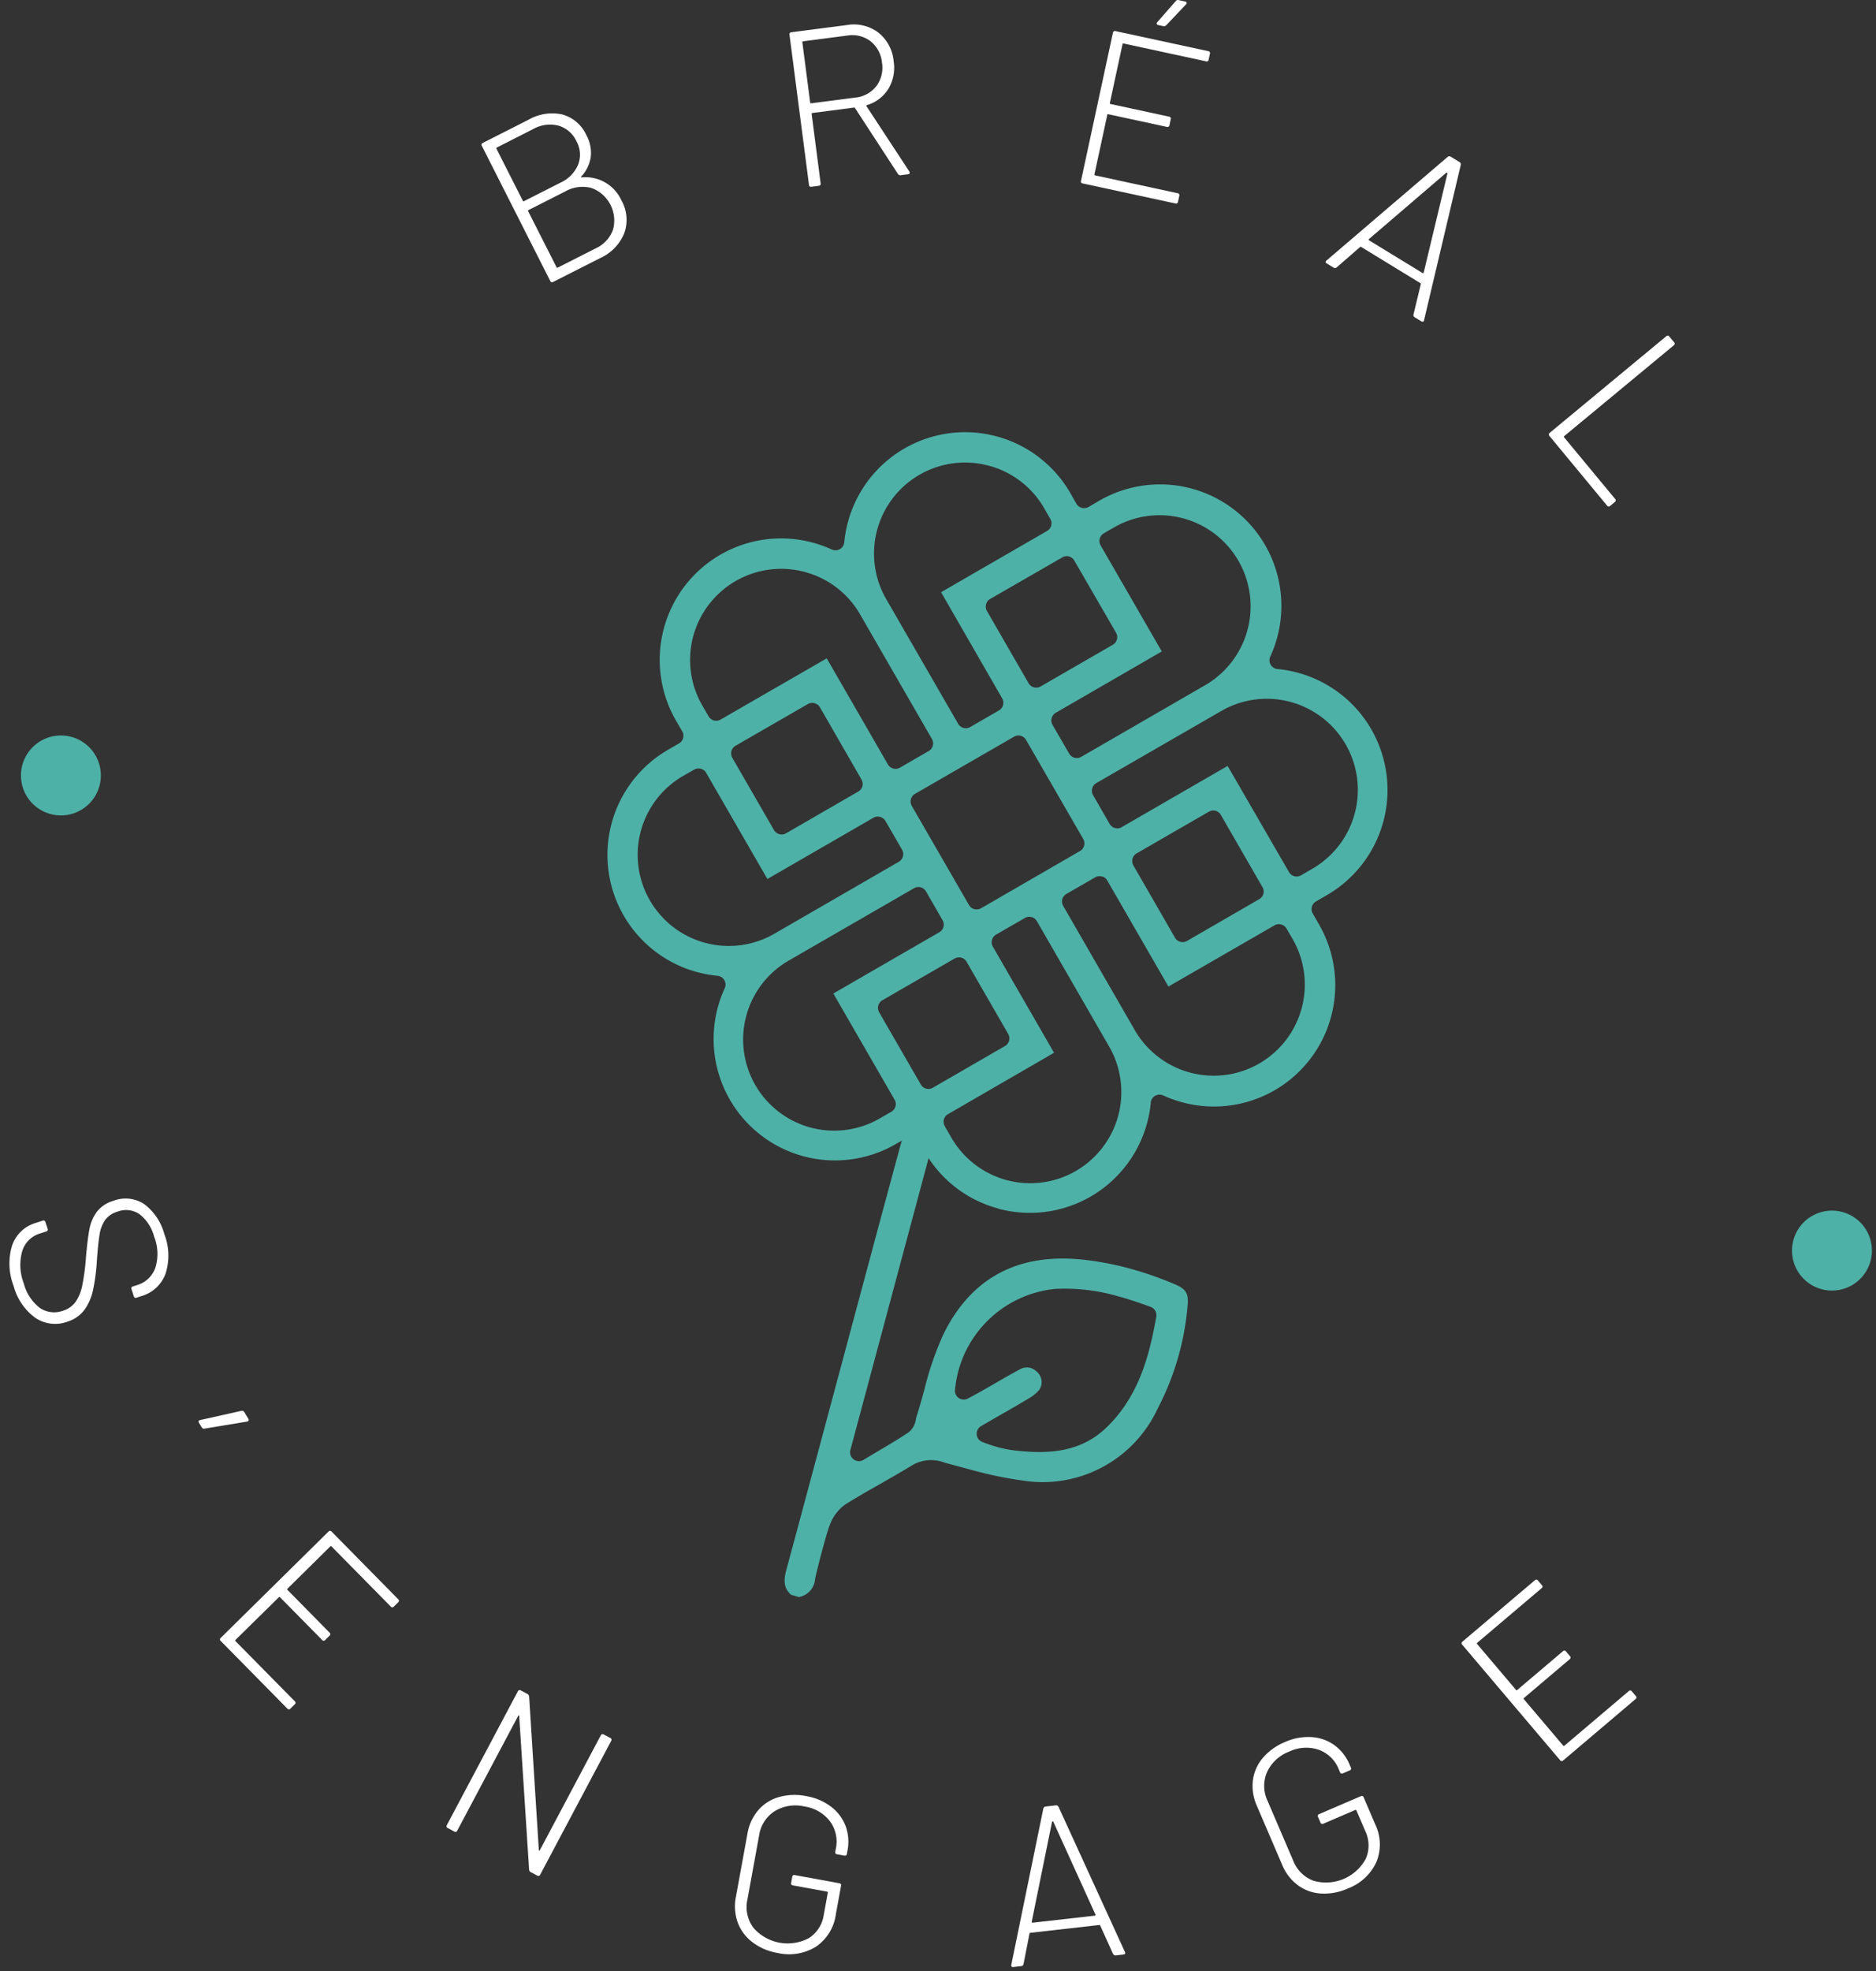 <svg xmlns="http://www.w3.org/2000/svg" xmlns:xlink="http://www.w3.org/1999/xlink" width="200" height="210" viewBox="0 0 200 210">
  <rect x="0" y="0" width="200" height="210" fill="#333333" stroke="none"/>
  <defs>
    <clipPath id="clip-lp_marque_PE24_engagement_rse_logo">
      <rect width="200" height="210"/>
    </clipPath>
  </defs>
  <g id="lp_marque_PE24_engagement_rse_logo" clip-path="url(#clip-lp_marque_PE24_engagement_rse_logo)">
    <g id="lp_marque_PE24_engagement_rse_logo-2" data-name="lp_marque_PE24_engagement_rse_logo" transform="translate(1 0)">
      <g id="logo" transform="translate(1.234 46.046)">
        <path id="Tracé_45032" data-name="Tracé 45032" d="M170.718,175.911a12.855,12.855,0,0,1-7.858-6.03l-.664-1.16a.945.945,0,0,0-1.289-.345l-1.158.671a12.938,12.938,0,0,1-18.222-16.609.934.934,0,0,0-.61-1.3.839.839,0,0,0-.153-.029,13.135,13.135,0,0,1-2.147-.387,12.936,12.936,0,0,1-3.122-23.7l1.162-.673a.941.941,0,0,0,.344-1.282l-.67-1.154a12.939,12.939,0,0,1,14.562-18.963,13.154,13.154,0,0,1,2.053.739.917.917,0,0,0,.146.051.935.935,0,0,0,1.151-.65.953.953,0,0,0,.031-.171,12.941,12.941,0,0,1,24.085-5.267l.663,1.162a.949.949,0,0,0,1.289.345l1.155-.674a12.939,12.939,0,0,1,18.226,16.61.934.934,0,0,0,.61,1.3.885.885,0,0,0,.153.029,13.192,13.192,0,0,1,2.147.387,12.941,12.941,0,0,1,3.107,23.711l-1.15.664a.94.94,0,0,0-.343,1.281l.665,1.162a12.934,12.934,0,0,1-14.554,18.965,13.159,13.159,0,0,1-2.053-.739.886.886,0,0,0-.146-.051.935.935,0,0,0-1.149.653.959.959,0,0,0-.03.168,12.94,12.94,0,0,1-16.234,11.3m-5.382-10.076a.933.933,0,0,0-.348,1.272l0,.008.666,1.153a9.71,9.71,0,1,0,16.864-9.63l-.044-.078-7.661-13.281a.936.936,0,0,0-1.278-.345h0l-3.075,1.772a.938.938,0,0,0-.343,1.281l6.524,11.309Zm-2.907-24.167a.93.93,0,0,0-.714.095l-13.282,7.665a9.709,9.709,0,0,0,9.541,16.913c.056-.032.112-.064.168-.1l1.156-.665a.951.951,0,0,0,.44-.572.929.929,0,0,0-.1-.714l-6.526-11.308,11.3-6.529a.937.937,0,0,0,.345-1.278v0l-1.767-3.071a.94.94,0,0,0-.572-.44m4.333,7.5a.922.922,0,0,0-.712.094l-7.7,4.442a.937.937,0,0,0-.345,1.279v0l4.443,7.7a.938.938,0,0,0,1.281.343l7.692-4.444a.934.934,0,0,0,.347-1.275l0-.006-4.442-7.7a.919.919,0,0,0-.565-.436m14.993-8.648a.942.942,0,0,0-.711.09l-3.071,1.765a.94.94,0,0,0-.44.572.928.928,0,0,0,.1.714l7.657,13.281a9.713,9.713,0,0,0,16.819-9.72l-.674-1.153a.939.939,0,0,0-1.279-.343l-11.309,6.521-6.521-11.3a.93.93,0,0,0-.571-.437m-42.763-11.466a.929.929,0,0,0-.708.091l-1.162.663a9.712,9.712,0,0,0,9.707,16.825l13.276-7.671a.939.939,0,0,0,.344-1.286l-1.772-3.063a.943.943,0,0,0-1.283-.34l-11.3,6.525-6.529-11.311a.926.926,0,0,0-.571-.437m34.115-3.512a.931.931,0,0,0-.712.093l-10.566,6.095a.934.934,0,0,0-.347,1.275l0,.006,6.1,10.565a.935.935,0,0,0,1.275.347l.006,0,10.554-6.1a.934.934,0,0,0,.347-1.275l0-.006-6.1-10.562a.924.924,0,0,0-.569-.437m20.772,7.99a.927.927,0,0,0-.713.1l-7.7,4.44a.933.933,0,0,0-.348,1.272l0,.008,4.44,7.705a.938.938,0,0,0,1.281.343l7.7-4.452a.93.93,0,0,0,.352-1.266l-.008-.015-4.438-7.694a.932.932,0,0,0-.57-.439m-42.754-11.463a.938.938,0,0,0-.714.095l-7.7,4.439a.938.938,0,0,0-.343,1.281l4.443,7.706a.938.938,0,0,0,1.281.343l7.7-4.451a.932.932,0,0,0,.348-1.272l0-.008-4.428-7.69a.924.924,0,0,0-.569-.439m-1.052-13.988a9.708,9.708,0,0,0-10.928,14.223l.674,1.163a.944.944,0,0,0,.57.435.929.929,0,0,0,.714-.095l11.312-6.522,6.523,11.305a.936.936,0,0,0,1.278.345h0l3.069-1.774a.934.934,0,0,0,.347-1.275l0-.006-7.66-13.276a9.637,9.637,0,0,0-5.892-4.518m51.616,31.972a.93.93,0,0,0,.57.439.955.955,0,0,0,.715-.095l1.158-.671a9.706,9.706,0,1,0-9.62-16.861l-.089.052-13.277,7.655a.935.935,0,0,0-.347,1.275l0,.005,1.77,3.072a.936.936,0,0,0,1.278.345h0l11.3-6.526Zm-24.866-16.972a.926.926,0,0,0-.437.569.939.939,0,0,0,.093.715l1.777,3.07a.945.945,0,0,0,.572.434.926.926,0,0,0,.712-.093l13.271-7.67a9.708,9.708,0,0,0-9.708-16.814l-1.153.668a.934.934,0,0,0-.347,1.275l0,.005,6.525,11.306Zm-7.145-26.327a9.7,9.7,0,0,0-10.927,14.218l7.67,13.285a.939.939,0,0,0,1.281.343l3.065-1.771a.935.935,0,0,0,.347-1.275l0-.006-6.516-11.314,11.3-6.526a.934.934,0,0,0,.347-1.275l0-.006-.663-1.153a9.667,9.667,0,0,0-5.9-4.521m8.561,9.666a.928.928,0,0,0-.712.1l-7.7,4.434a.936.936,0,0,0-.345,1.278v0l4.441,7.7a.934.934,0,0,0,1.275.347l.006,0,7.7-4.445a.936.936,0,0,0,.345-1.279v0l-4.451-7.691a.928.928,0,0,0-.562-.437" transform="translate(-66.5 -93.188)" fill="#4eb1a7"/>
        <path id="Tracé_45033" data-name="Tracé 45033" d="M167.963,290.838c-.72-.629-.861-1.384-.523-2.63,1.268-4.686,3.869-14.386,5.67-21.1,2.646-9.87,5.478-20.433,7.363-27.309a4.363,4.363,0,0,0,.144-.772l3.173.89-9.516,35.492a.941.941,0,0,0,1.39,1.051l1.4-.835c1.243-.734,2.357-1.388,3.431-2.113a2.108,2.108,0,0,0,.762-1.407l.086-.322c.3-.928.56-1.877.822-2.826a33.863,33.863,0,0,1,1.98-5.785c2.973-6.14,8.062-8.841,15.145-8.022a32.51,32.51,0,0,1,4.684.9,37.43,37.43,0,0,1,4.914,1.709c1.2.518,1.464.972,1.332,2.328a28.827,28.827,0,0,1-3.171,10.873,13.516,13.516,0,0,1-14.38,7.706,41.856,41.856,0,0,1-5.759-1.215l-2.568-.689a4.01,4.01,0,0,0-3.467.26c-1.125.691-2.275,1.346-3.421,2-1.238.7-2.475,1.407-3.684,2.157a4.614,4.614,0,0,0-1.644,2.1c-.375.825-1.436,5-1.608,5.839a2.112,2.112,0,0,1-1.73,1.955Zm25.471-24.193a1.852,1.852,0,0,1,.81.512,1.455,1.455,0,0,1,.176,1.826,4.125,4.125,0,0,1-1.159.945c-1.177.708-2.376,1.392-3.581,2.08l-1.473.85a.939.939,0,0,0,.118,1.684,14.264,14.264,0,0,0,1.656.557,12.949,12.949,0,0,0,2.122.391c3.061.312,6.573.268,9.408-2.42,3.476-3.307,4.634-7.651,5.372-11.864a.939.939,0,0,0-.607-1.052c-1.192-.438-2.377-.835-3.563-1.153a20.355,20.355,0,0,0-6.555-.761,11.9,11.9,0,0,0-10.736,10.8.932.932,0,0,0,.429.846.962.962,0,0,0,.265.114.941.941,0,0,0,.685-.076l1.248-.676,1.441-.825c.939-.543,1.878-1.089,2.84-1.6a1.479,1.479,0,0,1,1.093-.173" transform="translate(-85.849 -166.962)" fill="#4eb1a7"/>
        <path id="Tracé_45034" data-name="Tracé 45034" d="M392.982,266.4a4.259,4.259,0,1,1-3.011-5.217h0a4.259,4.259,0,0,1,3.011,5.217" transform="translate(-195.797 -178.098)" fill="#4eb1a7"/>
        <path id="Tracé_45035" data-name="Tracé 45035" d="M10.871,163.949a4.259,4.259,0,1,1-3.011-5.217h0a4.259,4.259,0,0,1,3.011,5.217" transform="translate(-2.498 -126.271)" fill="#4eb1a7"/>
      </g>
      <g id="txt" transform="translate(0 -0.001)">
        <path id="Tracé_45036" data-name="Tracé 45036" d="M112.468,31.234c.007.014.028.021.064.021a4.2,4.2,0,0,1,4.235,2.427,4.217,4.217,0,0,1,.311,3.526,4.964,4.964,0,0,1-2.558,2.639l-5.013,2.542a.21.21,0,0,1-.319-.1L101.9,27.9a.21.21,0,0,1,.1-.319l4.866-2.467a5.062,5.062,0,0,1,3.624-.561,4,4,0,0,1,2.568,2.234,3.865,3.865,0,0,1,.448,2.3,3.913,3.913,0,0,1-1.017,2.084c-.021.029-.028.05-.021.064M103.456,28.2l2.81,5.543a.084.084,0,0,0,.127.042l3.872-1.963a3.7,3.7,0,0,0,1.9-1.936,2.932,2.932,0,0,0-.177-2.476,3.062,3.062,0,0,0-1.925-1.671,3.636,3.636,0,0,0-2.7.37L103.5,28.069a.084.084,0,0,0-.041.127m12.421,8.635a3.689,3.689,0,0,0-2.295-4.448,3.725,3.725,0,0,0-2.793.365l-3.914,1.984a.084.084,0,0,0-.042.127l3.025,5.966a.084.084,0,0,0,.128.042l4.019-2.038a3.528,3.528,0,0,0,1.872-2" transform="translate(-51.528 -12.352)" fill="#fff"/>
        <path id="Tracé_45037" data-name="Tracé 45037" d="M179.872,21.216,175.3,14.2a.093.093,0,0,0-.1-.058l-4.446.577a.083.083,0,0,0-.082.106l.957,7.386a.209.209,0,0,1-.2.265l-.776.1a.21.21,0,0,1-.266-.2L168.31,6.381a.21.21,0,0,1,.205-.266l5.927-.768a4.324,4.324,0,0,1,3.346.81A4.386,4.386,0,0,1,179.414,9.2a4.378,4.378,0,0,1-.553,2.93,3.992,3.992,0,0,1-2.285,1.743c-.074.042-.092.084-.055.127l4.559,6.943a.273.273,0,0,1,.04.114c.014.11-.041.173-.167.189l-.777.1a.279.279,0,0,1-.3-.128M169.682,7.183l.832,6.421a.084.084,0,0,0,.106.082l4.705-.609a3.2,3.2,0,0,0,2.245-1.224,3.264,3.264,0,0,0,.6-2.493,3.3,3.3,0,0,0-1.216-2.281,3.2,3.2,0,0,0-2.483-.61l-4.7.61a.083.083,0,0,0-.082.106" transform="translate(-85.142 -2.679)" fill="#fff"/>
        <path id="Tracé_45038" data-name="Tracé 45038" d="M244.526,6.535l-8.787-1.9a.084.084,0,0,0-.113.073l-1.351,6.26a.083.083,0,0,0,.073.113l6.236,1.347a.209.209,0,0,1,.181.282l-.135.626a.21.21,0,0,1-.282.182l-6.236-1.346a.084.084,0,0,0-.113.072l-1.366,6.329a.084.084,0,0,0,.073.113l8.787,1.9a.209.209,0,0,1,.181.282l-.134.626a.211.211,0,0,1-.282.183l-9.877-2.132a.21.21,0,0,1-.181-.283l3.4-15.765a.21.21,0,0,1,.282-.181l9.877,2.132a.21.21,0,0,1,.182.282l-.135.626a.209.209,0,0,1-.282.182m-5.255-3.985a.2.2,0,0,1,.066-.192L241.3.112a.282.282,0,0,1,.314-.1l.673.146a.2.2,0,0,1,.168.121.194.194,0,0,1-.065.192l-2.1,2.215a.346.346,0,0,1-.314.1l-.533-.115a.2.2,0,0,1-.168-.121" transform="translate(-116.953 0.001)" fill="#fff"/>
        <path id="Tracé_45039" data-name="Tracé 45039" d="M293.36,50.55l.775-3.223a.1.1,0,0,0-.044-.11l-6.314-3.859a.093.093,0,0,0-.118.011l-2.495,2.173a.276.276,0,0,1-.342.013l-.708-.433q-.223-.136-.026-.321L297,33.764a.277.277,0,0,1,.342-.013l.911.556a.278.278,0,0,1,.144.31l-3.911,16.54-.03.093c-.058.095-.148.1-.269.031l-.688-.421a.276.276,0,0,1-.144-.31m-4.767-7.958a.112.112,0,0,0,.052.073l5.667,3.464a.113.113,0,0,0,.089.013.067.067,0,0,0,.053-.065l2.527-10.547a.077.077,0,0,0-.037-.078.074.074,0,0,0-.085,0l-8.234,7.059a.067.067,0,0,0-.034.078" transform="translate(-143.665 -17.047)" fill="#fff"/>
        <path id="Tracé_45040" data-name="Tracé 45040" d="M332.228,82.729l12.421-10.287a.21.21,0,0,1,.334.031l.5.6a.211.211,0,0,1-.031.335l-11.673,9.667a.084.084,0,0,0-.013.134l5.432,6.558a.21.21,0,0,1-.031.334l-.493.408a.21.21,0,0,1-.334-.031L332.2,83.063a.21.21,0,0,1,.031-.334" transform="translate(-168.014 -36.611)" fill="#fff"/>
        <path id="Tracé_45041" data-name="Tracé 45041" d="M.286,263.462A3.77,3.77,0,0,1,2.8,261.043l.744-.243a.209.209,0,0,1,.3.152l.229.7a.21.21,0,0,1-.152.3l-.676.221a2.82,2.82,0,0,0-1.879,1.886,5.447,5.447,0,0,0,.174,3.437A4.8,4.8,0,0,0,3.253,270.1a2.715,2.715,0,0,0,2.478.289,2.579,2.579,0,0,0,1.31-.914,4.55,4.55,0,0,0,.719-1.732,22.948,22.948,0,0,0,.4-2.987q.17-2,.375-3.054a4.522,4.522,0,0,1,.784-1.84,3.44,3.44,0,0,1,1.773-1.178,3.6,3.6,0,0,1,3.269.342,5.855,5.855,0,0,1,2.155,3.2,6.29,6.29,0,0,1,.132,4.224,3.872,3.872,0,0,1-2.565,2.384l-.519.169a.209.209,0,0,1-.3-.152l-.243-.744a.209.209,0,0,1,.151-.3l.451-.147a2.936,2.936,0,0,0,1.935-1.83,5,5,0,0,0-.126-3.327A4.476,4.476,0,0,0,13.86,260.1a2.545,2.545,0,0,0-2.343-.258,2.479,2.479,0,0,0-1.326.907,3.773,3.773,0,0,0-.579,1.549q-.156.937-.288,2.826a20.529,20.529,0,0,1-.417,3.118,5.523,5.523,0,0,1-.928,2.087,3.574,3.574,0,0,1-1.815,1.241,3.781,3.781,0,0,1-3.373-.4A6.136,6.136,0,0,1,.451,267.75a6.584,6.584,0,0,1-.165-4.288" transform="translate(0 -130.743)" fill="#fff"/>
        <path id="Tracé_45042" data-name="Tracé 45042" d="M46.157,305.254a.225.225,0,0,1-.172.1l-4.515.746a.261.261,0,0,1-.3-.125l-.3-.486c-.089-.149-.048-.248.125-.3l4.4-.981a.277.277,0,0,1,.31.145l.431.71a.174.174,0,0,1,.015.185" transform="translate(-20.655 -153.89)" fill="#fff"/>
        <path id="Tracé_45043" data-name="Tracé 45043" d="M63.637,338.145l-6.311-6.4a.084.084,0,0,0-.134,0l-4.559,4.5a.084.084,0,0,0,0,.134l4.479,4.543a.21.21,0,0,1,0,.336l-.457.449a.209.209,0,0,1-.335,0l-4.48-4.543a.084.084,0,0,0-.134,0L47.092,341.7a.085.085,0,0,0,0,.135l6.312,6.4a.209.209,0,0,1,0,.335l-.456.45a.209.209,0,0,1-.335,0l-7.095-7.2a.209.209,0,0,1,0-.335L57,330.165a.21.21,0,0,1,.336,0l7.094,7.2a.21.21,0,0,1,0,.336l-.456.45a.21.21,0,0,1-.336,0" transform="translate(-22.983 -166.979)" fill="#fff"/>
        <path id="Tracé_45044" data-name="Tracé 45044" d="M111.074,369.149l.691.367a.21.21,0,0,1,.1.321L104.3,384.082a.21.21,0,0,1-.321.1l-.691-.368a.343.343,0,0,1-.173-.28l-1.053-16.323c.008-.049,0-.078-.035-.086s-.059.009-.081.052l-6.486,12.212a.21.21,0,0,1-.32.1l-.691-.367a.21.21,0,0,1-.1-.321l7.565-14.244a.21.21,0,0,1,.321-.1l.713.378a.347.347,0,0,1,.173.281l1.032,16.312c-.008.049,0,.078.036.086s.058-.009.081-.05l6.485-12.213a.21.21,0,0,1,.321-.1" transform="translate(-47.709 -184.348)" fill="#fff"/>
        <path id="Tracé_45045" data-name="Tracé 45045" d="M158.4,402.7a4.637,4.637,0,0,1-1.556-2.1,5.112,5.112,0,0,1-.19-2.724l1.228-6.719a5.177,5.177,0,0,1,1.145-2.5,4.57,4.57,0,0,1,2.2-1.406,6.187,6.187,0,0,1,2.913-.106,6.049,6.049,0,0,1,2.652,1.124,4.65,4.65,0,0,1,1.553,2.056,4.841,4.841,0,0,1,.2,2.642l-.06.327a.21.21,0,0,1-.276.191l-.769-.141a.209.209,0,0,1-.191-.276l.055-.3a3.631,3.631,0,0,0-.62-2.934,4.191,4.191,0,0,0-2.748-1.587,4.244,4.244,0,0,0-3.168.517,3.7,3.7,0,0,0-1.641,2.581l-1.246,6.813a3.7,3.7,0,0,0,.622,2.995,4.825,4.825,0,0,0,5.918,1.13,3.534,3.534,0,0,0,1.6-2.491l.43-2.357a.083.083,0,0,0-.076-.11l-3.64-.666a.21.21,0,0,1-.191-.276l.116-.63a.21.21,0,0,1,.276-.191l4.736.867a.21.21,0,0,1,.191.276l-.555,3.033a4.951,4.951,0,0,1-2.127,3.457,5.474,5.474,0,0,1-4.1.661A6.1,6.1,0,0,1,158.4,402.7" transform="translate(-79.199 -195.779)" fill="#fff"/>
        <path id="Tracé_45046" data-name="Tracé 45046" d="M227.006,405.1l-1.369-3.02a.093.093,0,0,0-.1-.06l-7.353.833a.093.093,0,0,0-.086.082l-.635,3.247a.277.277,0,0,1-.261.221l-.825.093q-.259.029-.218-.238l3.414-16.642a.278.278,0,0,1,.261-.221l1.06-.12a.276.276,0,0,1,.3.157l7.074,15.454.035.091c.012.111-.052.173-.194.189l-.8.091a.277.277,0,0,1-.3-.157m-8.651-3.352a.117.117,0,0,0,.087.026l6.6-.748a.111.111,0,0,0,.079-.045.066.066,0,0,0,0-.084l-4.484-9.875a.077.077,0,0,0-.141.016l-2.162,10.629a.067.067,0,0,0,.021.082" transform="translate(-109.344 -196.92)" fill="#fff"/>
        <path id="Tracé_45047" data-name="Tracé 45047" d="M275.5,391.211a4.63,4.63,0,0,1-2.461-.893,5.113,5.113,0,0,1-1.664-2.163l-2.694-6.277a5.176,5.176,0,0,1-.431-2.719,4.573,4.573,0,0,1,1.053-2.387,6.182,6.182,0,0,1,2.367-1.7,6.064,6.064,0,0,1,2.831-.53,4.656,4.656,0,0,1,2.431.853,4.84,4.84,0,0,1,1.632,2.088l.131.3a.21.21,0,0,1-.125.312l-.719.308a.21.21,0,0,1-.312-.125l-.121-.283a3.631,3.631,0,0,0-2.141-2.1,4.188,4.188,0,0,0-3.166.2,4.236,4.236,0,0,0-2.354,2.185,3.705,3.705,0,0,0,.061,3.058l2.731,6.364a3.709,3.709,0,0,0,2.176,2.151,4.826,4.826,0,0,0,5.555-2.333,3.537,3.537,0,0,0-.045-2.962l-.945-2.2a.084.084,0,0,0-.125-.05l-3.4,1.46a.21.21,0,0,1-.311-.124l-.252-.589a.21.21,0,0,1,.124-.312l4.425-1.9a.209.209,0,0,1,.311.124l1.216,2.834a4.951,4.951,0,0,1,.141,4.056,5.468,5.468,0,0,1-3.049,2.818,6.088,6.088,0,0,1-2.868.534" transform="translate(-135.682 -189.463)" fill="#fff"/>
        <path id="Tracé_45048" data-name="Tracé 45048" d="M321.847,341.516l-6.857,5.812a.083.083,0,0,0-.011.133l4.14,4.885a.083.083,0,0,0,.133.011l4.867-4.125a.21.21,0,0,1,.335.027l.414.489a.209.209,0,0,1-.028.334l-4.867,4.126a.084.084,0,0,0-.011.134l4.187,4.939a.083.083,0,0,0,.133.011l6.858-5.813a.209.209,0,0,1,.334.028l.414.489a.21.21,0,0,1-.027.334l-7.708,6.533a.21.21,0,0,1-.335-.028l-10.428-12.3a.209.209,0,0,1,.027-.334l7.708-6.533a.21.21,0,0,1,.335.028l.414.489a.209.209,0,0,1-.028.334" transform="translate(-158.5 -172.297)" fill="#fff"/>
      </g>
    </g>
  </g>
</svg>
